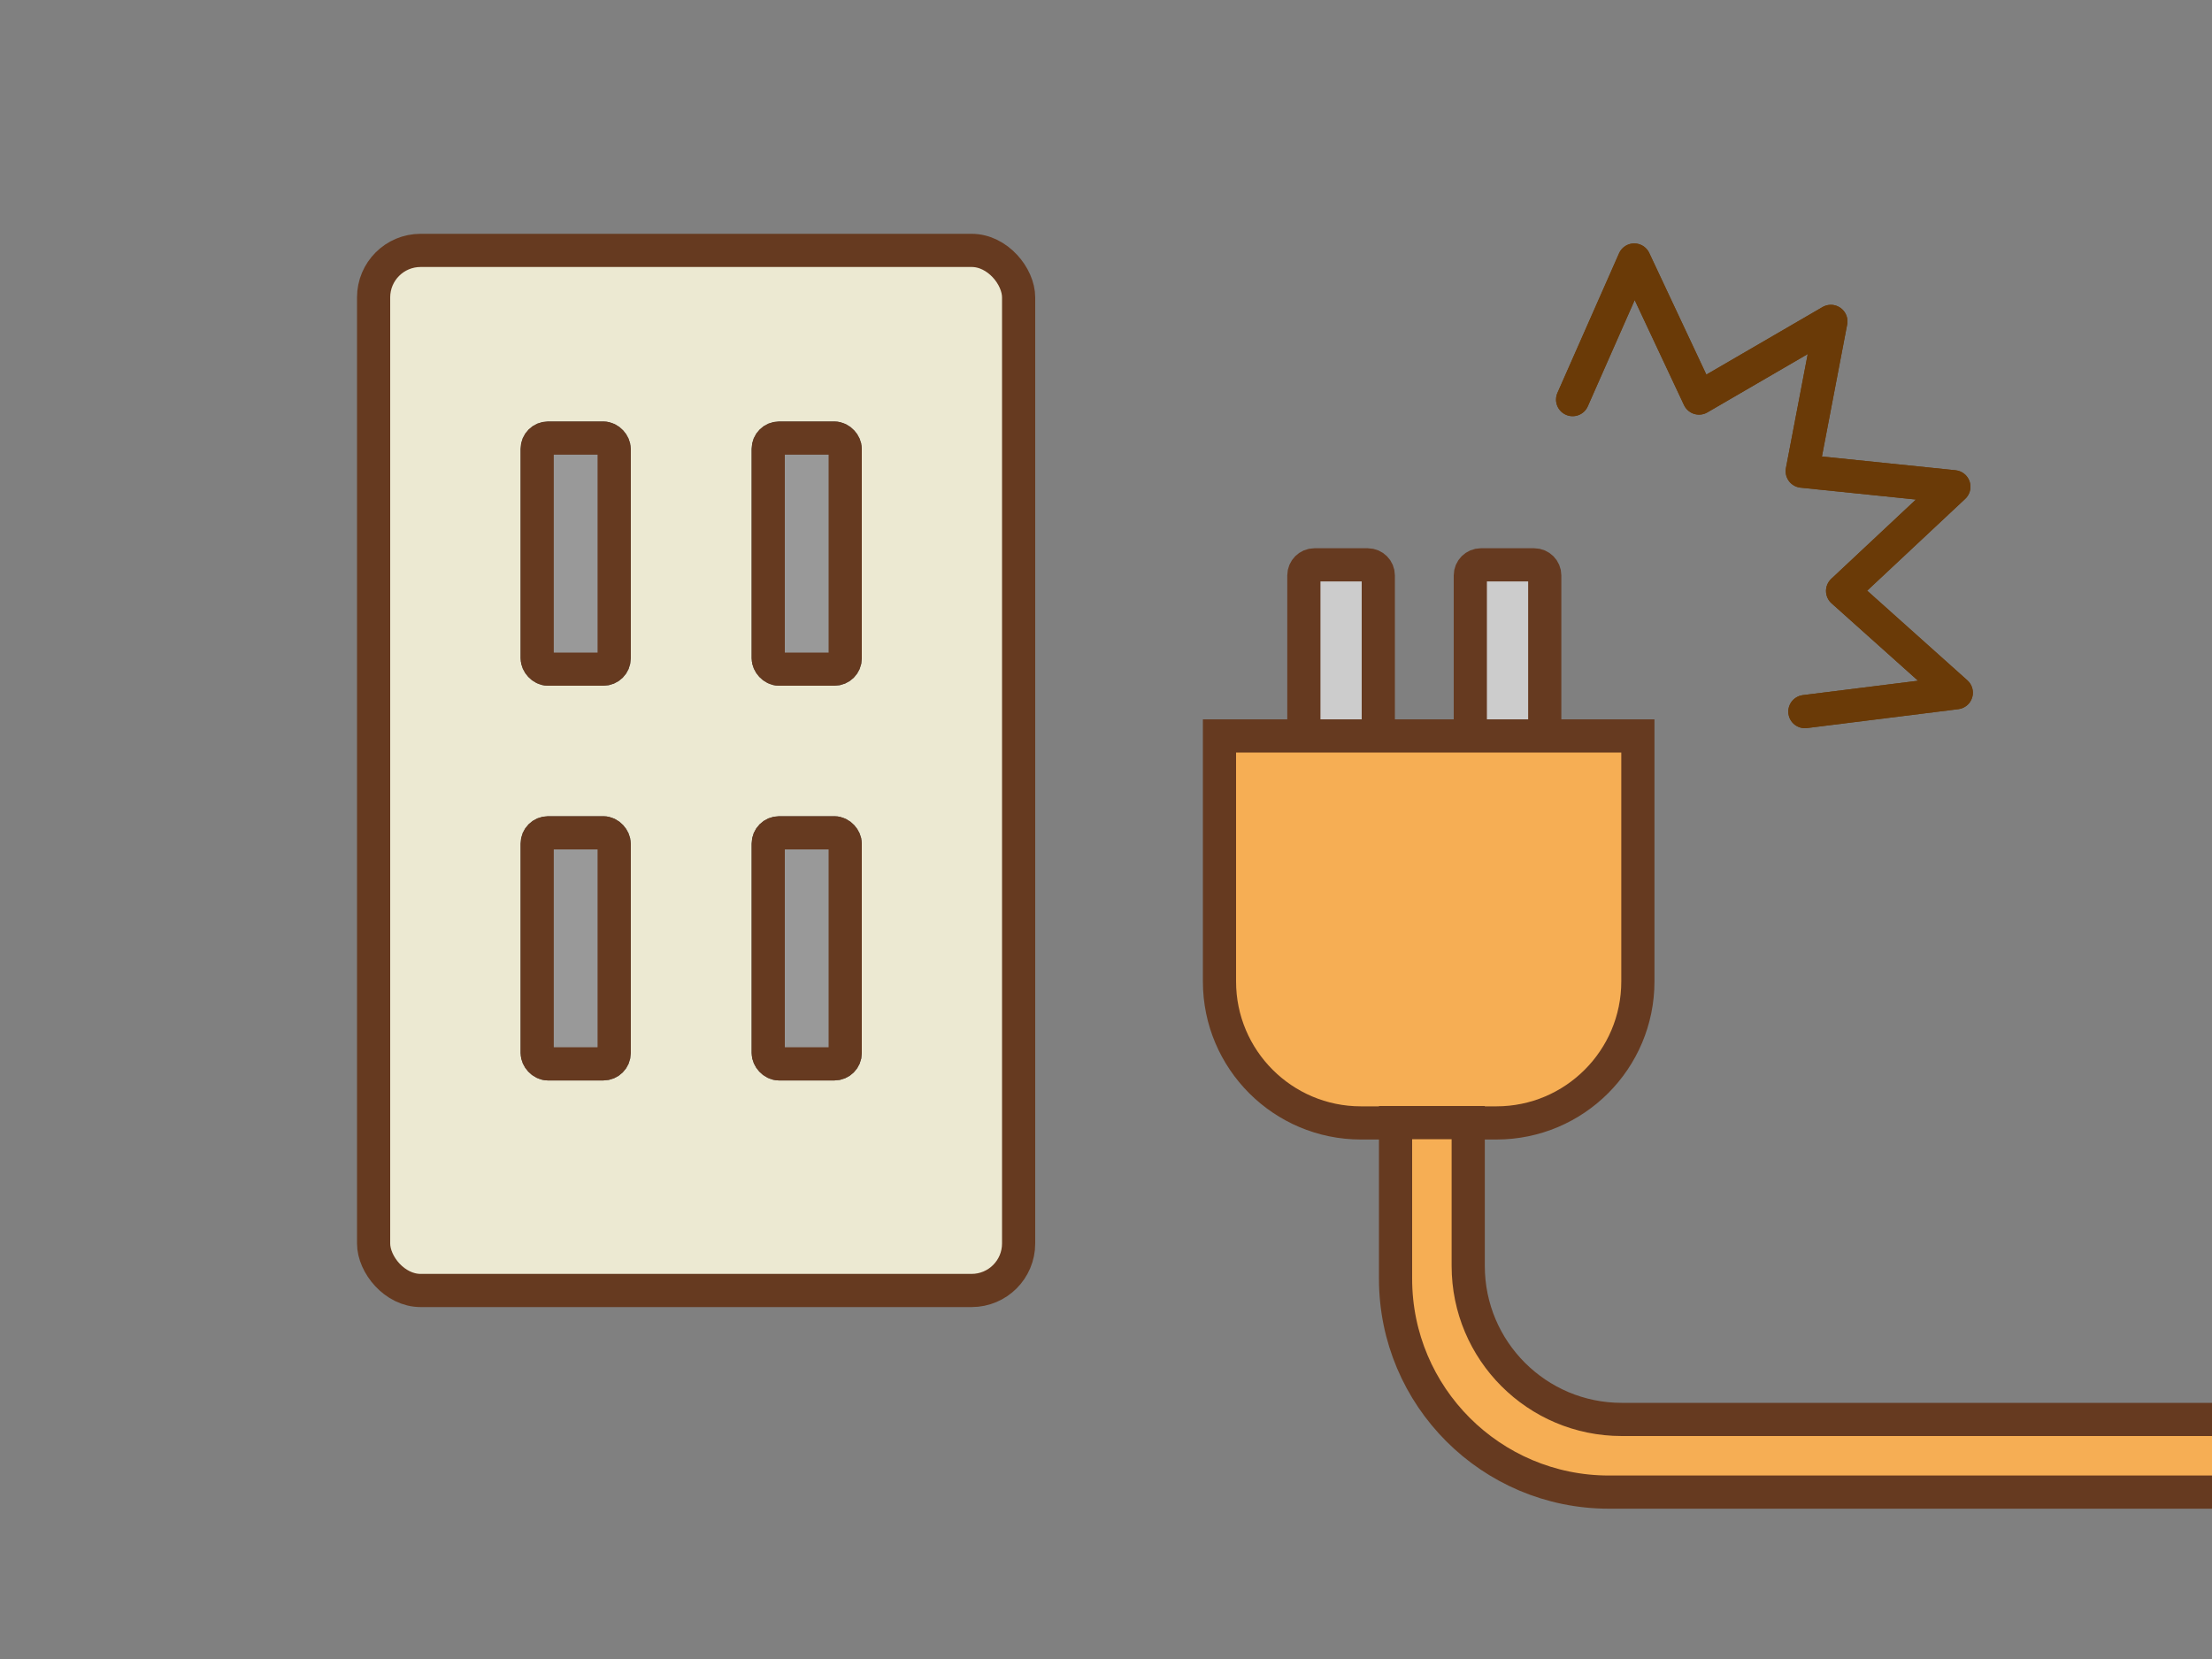 <?xml version="1.0" encoding="UTF-8"?><svg id="_レイヤー_2" xmlns="http://www.w3.org/2000/svg" xmlns:xlink="http://www.w3.org/1999/xlink" viewBox="0 0 200 150"><rect x="0" y="0" width="200" height="150" fill="#808080" stroke="none"/><defs><style>.cls-1{fill:#fff;stroke:#595857;}.cls-1,.cls-2,.cls-3,.cls-4,.cls-5,.cls-6{stroke-width:3px;}.cls-1,.cls-2,.cls-4,.cls-5{stroke-miterlimit:10;}.cls-2{fill:#f6ae54;}.cls-2,.cls-3,.cls-4,.cls-5{stroke:#663a20;}.cls-7{stroke-width:0px;}.cls-7,.cls-6{fill:none;}.cls-3{fill:#999;}.cls-3,.cls-6{stroke-linecap:round;stroke-linejoin:round;}.cls-4{fill:#ccc;}.cls-8{clip-path:url(#clippath);}.cls-5{fill:#ece9d2;}.cls-6{stroke:#6a3a07;}</style><clipPath id="clippath"><rect class="cls-7" width="200" height="150"/></clipPath></defs><g id="_layout01"><g class="cls-8"><path class="cls-4" d="M118.83,51.07h4.84c.52,0,.95.43.95.95v22.96h-6.73v-22.96c0-.52.43-.95.95-.95Z"/><path class="cls-4" d="M133.88,51.07h4.84c.52,0,.95.43.95.95v22.96h-6.73v-22.96c0-.52.43-.95.95-.95Z"/><path class="cls-2" d="M110.27,66.54h37.82v22.2c0,7.06-5.73,12.79-12.79,12.79h-12.25c-7.06,0-12.79-5.73-12.79-12.79v-22.2h0Z"/><path class="cls-2" d="M212.69,134.91h-67.22c-10.65,0-19.29-8.64-19.29-19.29v-14.12h6.57v12.96c0,7.66,6.21,13.88,13.88,13.88h66.07v6.57Z"/><polyline class="cls-6" points="142.19 36.13 147.76 23.51 153.62 35.99 165.54 29.06 162.95 42.6 176.66 44.01 166.6 53.43 176.88 62.63 163.19 64.34"/><polyline class="cls-6" points="142.19 36.13 147.76 23.51 153.62 35.99 165.54 29.06 162.95 42.6 176.66 44.01 166.6 53.43 176.88 62.63 163.19 64.34"/><rect class="cls-5" x="33.78" y="22.64" width="58.32" height="94.04" rx="4.25" ry="4.25"/><rect class="cls-1" x="69.46" y="39.61" width="6.96" height="20.89" rx=".98" ry=".98"/><rect class="cls-1" x="48.57" y="39.61" width="6.96" height="20.89" rx=".98" ry=".98"/><rect class="cls-1" x="69.46" y="75.3" width="6.96" height="20.89" rx=".98" ry=".98"/><rect class="cls-1" x="48.57" y="75.3" width="6.96" height="20.89" rx=".98" ry=".98"/><rect class="cls-3" x="69.46" y="39.61" width="6.96" height="20.89" rx=".98" ry=".98"/><rect class="cls-3" x="48.57" y="39.61" width="6.96" height="20.89" rx=".98" ry=".98"/><rect class="cls-3" x="69.46" y="75.3" width="6.96" height="20.89" rx=".98" ry=".98"/><rect class="cls-3" x="48.57" y="75.3" width="6.96" height="20.89" rx=".98" ry=".98"/></g></g></svg>
